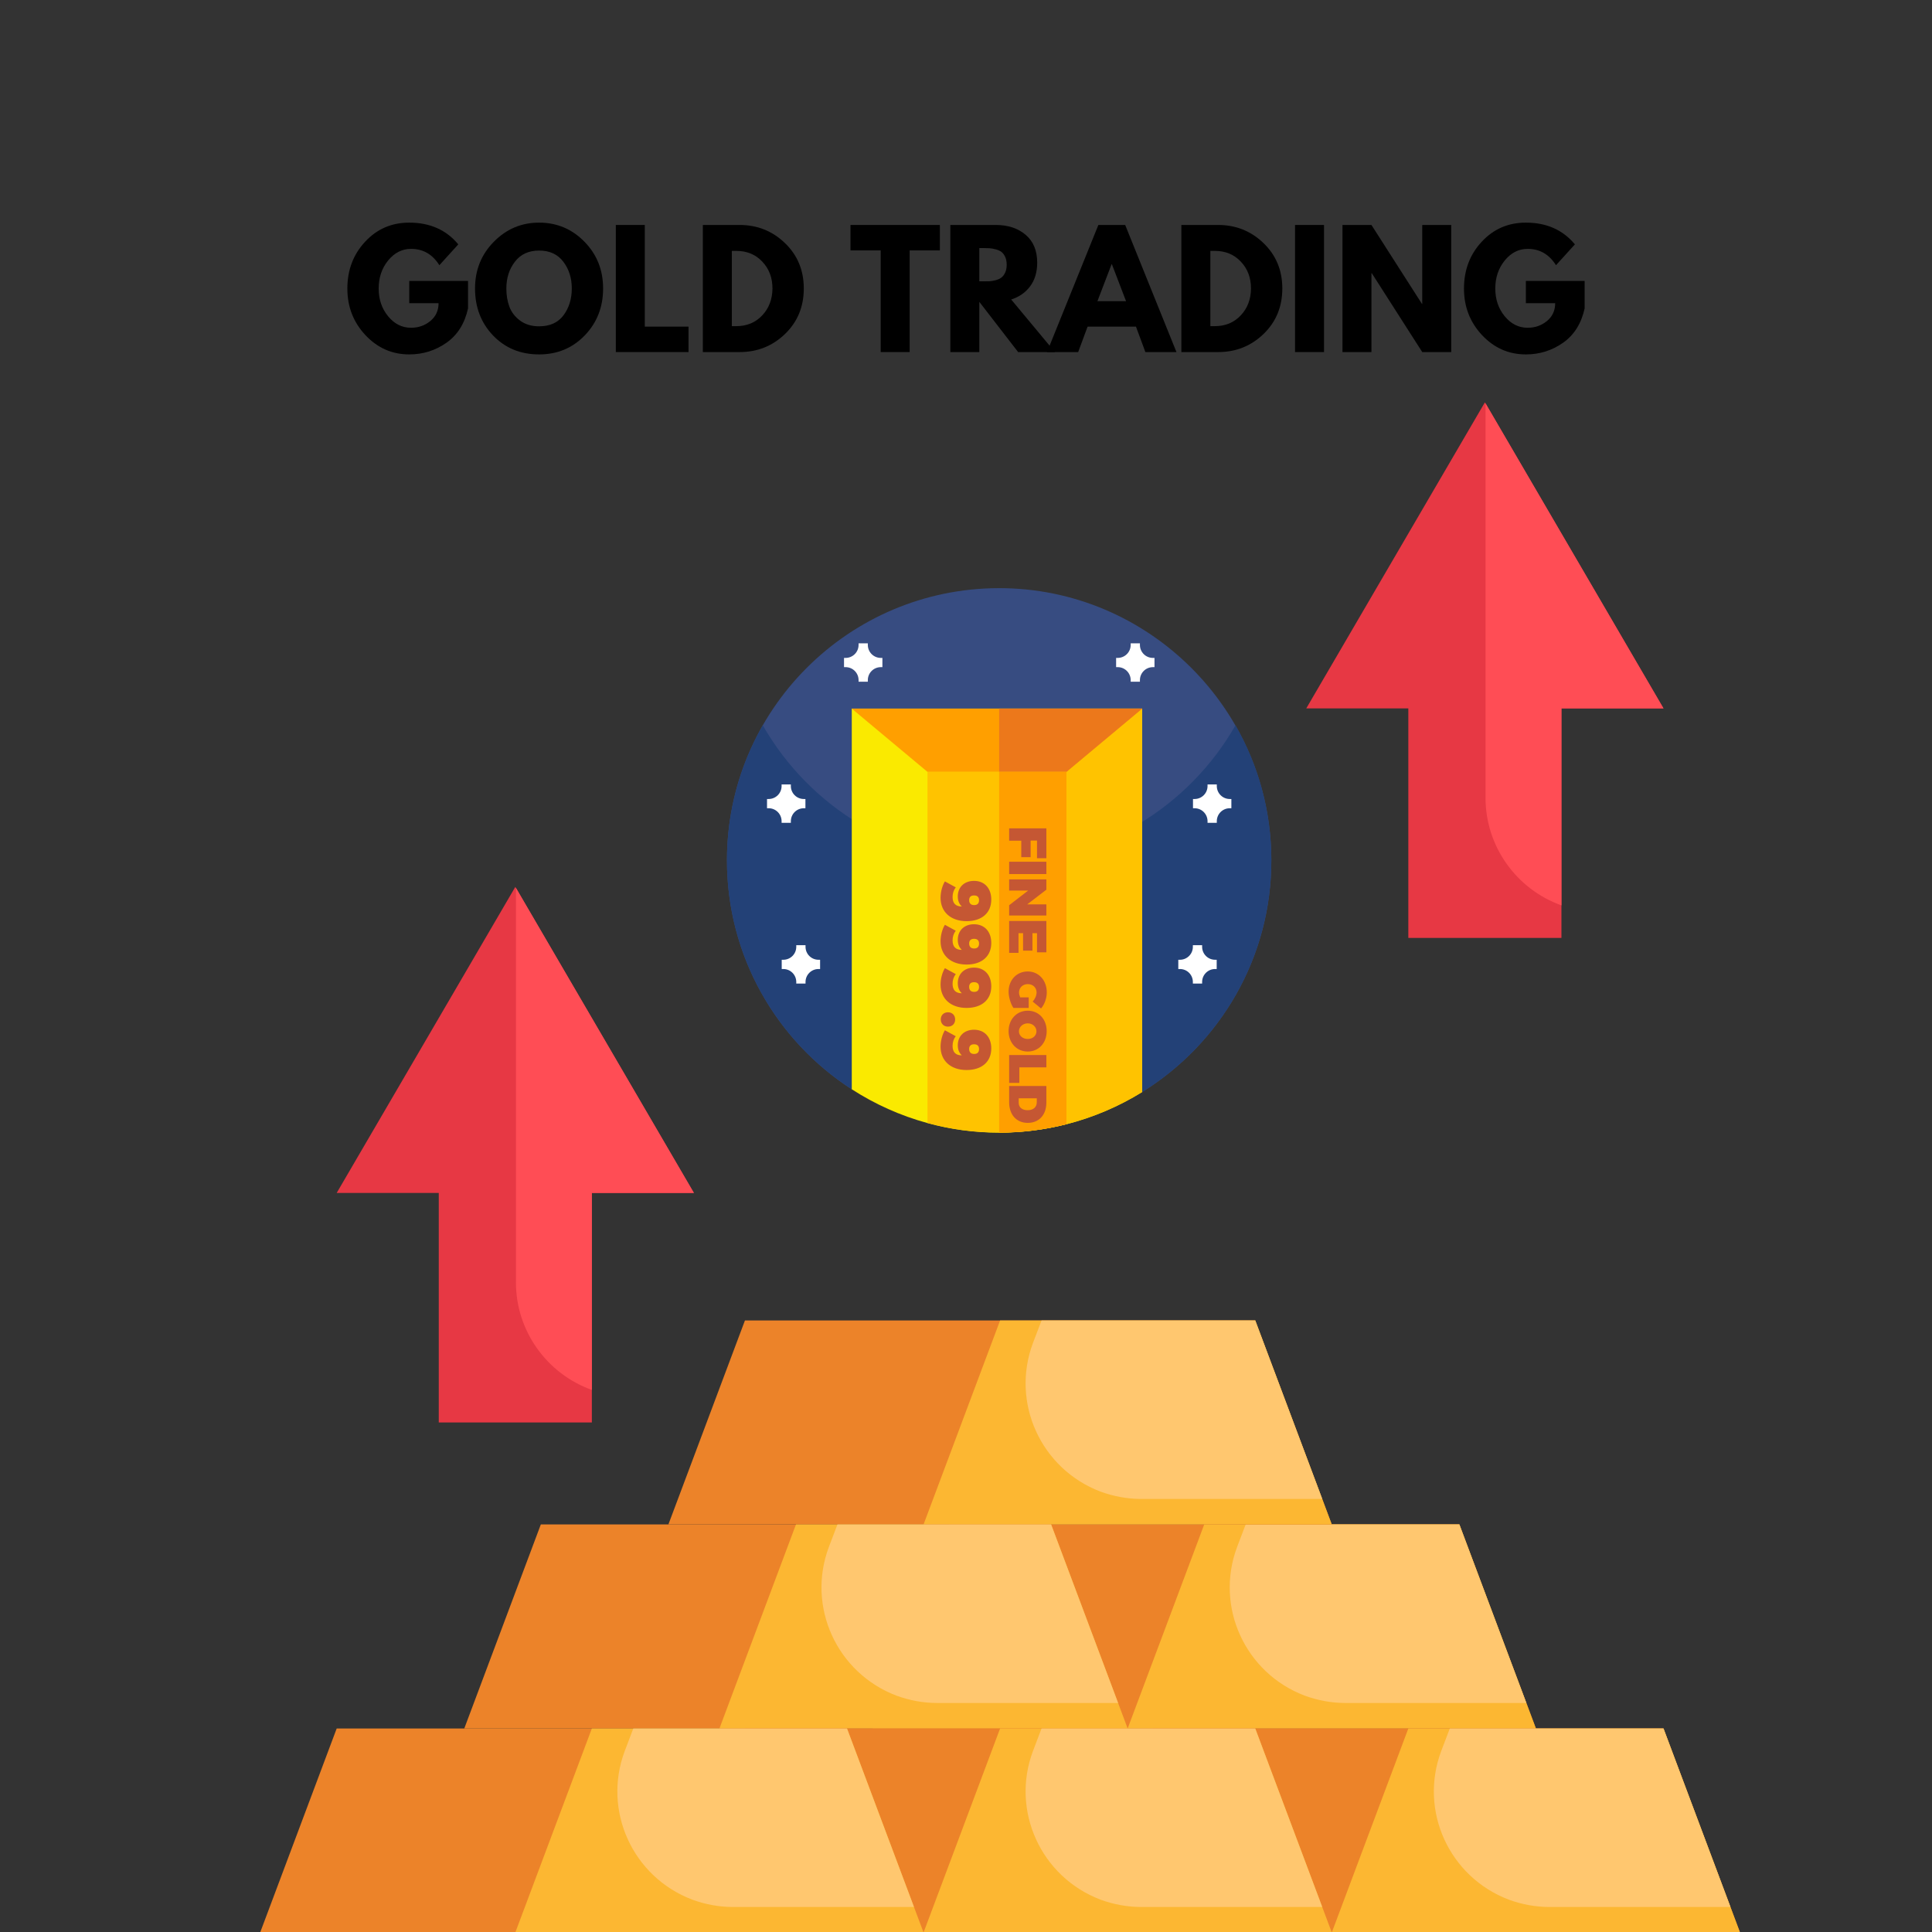 <?xml version="1.0" encoding="UTF-8"?> <svg xmlns="http://www.w3.org/2000/svg" xmlns:xlink="http://www.w3.org/1999/xlink" width="500" zoomAndPan="magnify" viewBox="0 0 375 375" height="500" preserveAspectRatio="xMidYMid meet" version="1.0"><rect x="0" y="0" width="375" height="375" fill="#333333" stroke="none"/><defs><g></g><clipPath id="70aa68bc52"><path d="M 208 335 L 337.742 335 L 337.742 375 L 208 375 Z M 208 335 " clip-rule="nonzero"></path></clipPath><clipPath id="4c7d76030e"><path d="M 258 335 L 337.742 335 L 337.742 375 L 258 375 Z M 258 335 " clip-rule="nonzero"></path></clipPath><clipPath id="3c854fe552"><path d="M 50.492 335 L 180 335 L 180 375 L 50.492 375 Z M 50.492 335 " clip-rule="nonzero"></path></clipPath><clipPath id="08f06c22b0"><path d="M 253 78.098 L 323 78.098 L 323 183 L 253 183 Z M 253 78.098 " clip-rule="nonzero"></path></clipPath><clipPath id="098d4a9480"><path d="M 288 78.098 L 323 78.098 L 323 176 L 288 176 Z M 288 78.098 " clip-rule="nonzero"></path></clipPath><clipPath id="97692f1977"><path d="M 141.09 114.098 L 246.84 114.098 L 246.84 216 L 141.09 216 Z M 141.09 114.098 " clip-rule="nonzero"></path></clipPath><clipPath id="bf178dca54"><path d="M 141.09 140 L 246.84 140 L 246.84 216 L 141.09 216 Z M 141.09 140 " clip-rule="nonzero"></path></clipPath><clipPath id="53b9740391"><path d="M 165 137 L 222 137 L 222 219.848 L 165 219.848 Z M 165 137 " clip-rule="nonzero"></path></clipPath><clipPath id="895d84a000"><path d="M 193 137 L 222 137 L 222 219.848 L 193 219.848 Z M 193 137 " clip-rule="nonzero"></path></clipPath><clipPath id="f20693c81e"><path d="M 180 149 L 207 149 L 207 219.848 L 180 219.848 Z M 180 149 " clip-rule="nonzero"></path></clipPath><clipPath id="36031df5b2"><path d="M 193 149 L 207 149 L 207 219.848 L 193 219.848 Z M 193 149 " clip-rule="nonzero"></path></clipPath></defs><path fill="#e73844" d="M 85.164 276.098 L 85.164 231.547 L 65.352 231.547 L 100.02 172.145 L 134.688 231.547 L 114.879 231.547 L 114.879 276.098 Z M 85.164 276.098 " fill-opacity="1" fill-rule="nonzero"></path><path fill="#ff4d55" d="M 100.145 172.332 L 100.145 248.934 C 100.145 258.277 106.086 266.629 114.879 269.785 L 114.879 231.547 L 134.688 231.547 Z M 100.145 172.332 " fill-opacity="1" fill-rule="nonzero"></path><path fill="#ec8329" d="M 169.355 335.496 L 184.211 295.895 L 283.262 295.895 L 298.121 335.496 " fill-opacity="1" fill-rule="nonzero"></path><path fill="#fcb732" d="M 218.879 335.496 L 233.738 295.895 L 283.262 295.895 L 298.121 335.496 Z M 218.879 335.496 " fill-opacity="1" fill-rule="nonzero"></path><path fill="#ffc76f" d="M 283.262 295.895 L 241.785 295.895 L 240.113 300.289 C 235.781 311.859 241.66 324.73 253.238 329.121 C 255.777 330.051 258.438 330.547 261.102 330.547 L 296.262 330.547 Z M 283.262 295.895 " fill-opacity="1" fill-rule="nonzero"></path><path fill="#ec8329" d="M 129.734 295.895 L 144.594 256.297 L 243.641 256.297 L 258.5 295.895 " fill-opacity="1" fill-rule="nonzero"></path><path fill="#fcb732" d="M 179.262 295.895 L 194.117 256.297 L 243.641 256.297 L 258.5 295.895 Z M 179.262 295.895 " fill-opacity="1" fill-rule="nonzero"></path><path fill="#ffc76f" d="M 243.641 256.297 L 202.164 256.297 L 200.492 260.688 C 196.16 272.258 202.043 285.129 213.617 289.523 C 216.156 290.449 218.816 290.945 221.48 290.945 L 256.645 290.945 Z M 243.641 256.297 " fill-opacity="1" fill-rule="nonzero"></path><path fill="#ec8329" d="M 90.117 335.496 L 104.973 295.895 L 204.023 295.895 L 218.879 335.496 " fill-opacity="1" fill-rule="nonzero"></path><path fill="#fcb732" d="M 139.641 335.496 L 154.496 295.895 L 204.023 295.895 L 218.879 335.496 Z M 139.641 335.496 " fill-opacity="1" fill-rule="nonzero"></path><path fill="#ffc76f" d="M 204.023 295.895 L 162.547 295.895 L 160.875 300.289 C 156.539 311.859 162.422 324.73 174 329.121 C 176.535 330.051 179.199 330.547 181.859 330.547 L 217.023 330.547 Z M 204.023 295.895 " fill-opacity="1" fill-rule="nonzero"></path><g clip-path="url(#70aa68bc52)"><path fill="#ec8329" d="M 208.977 375.098 L 223.832 335.496 L 322.883 335.496 L 337.738 375.098 " fill-opacity="1" fill-rule="nonzero"></path></g><g clip-path="url(#4c7d76030e)"><path fill="#fcb732" d="M 258.5 375.098 L 273.355 335.496 L 322.883 335.496 L 337.738 375.098 Z M 258.5 375.098 " fill-opacity="1" fill-rule="nonzero"></path></g><path fill="#ffc76f" d="M 322.883 335.496 L 281.406 335.496 L 279.734 339.891 C 275.398 351.461 281.281 364.328 292.859 368.723 C 295.395 369.652 298.059 370.145 300.719 370.145 L 335.883 370.145 Z M 322.883 335.496 " fill-opacity="1" fill-rule="nonzero"></path><path fill="#ec8329" d="M 129.734 375.098 L 144.594 335.496 L 243.641 335.496 L 258.5 375.098 " fill-opacity="1" fill-rule="nonzero"></path><path fill="#fcb732" d="M 179.262 375.098 L 194.117 335.496 L 243.641 335.496 L 258.5 375.098 Z M 179.262 375.098 " fill-opacity="1" fill-rule="nonzero"></path><path fill="#ffc76f" d="M 243.641 335.496 L 202.164 335.496 L 200.492 339.891 C 196.16 351.461 202.043 364.328 213.617 368.723 C 216.156 369.652 218.816 370.145 221.48 370.145 L 256.645 370.145 Z M 243.641 335.496 " fill-opacity="1" fill-rule="nonzero"></path><g clip-path="url(#3c854fe552)"><path fill="#ec8329" d="M 50.496 375.098 L 65.352 335.496 L 164.402 335.496 L 179.262 375.098 " fill-opacity="1" fill-rule="nonzero"></path></g><path fill="#fcb732" d="M 100.02 375.098 L 114.879 335.496 L 164.402 335.496 L 179.262 375.098 Z M 100.02 375.098 " fill-opacity="1" fill-rule="nonzero"></path><path fill="#ffc76f" d="M 164.402 335.496 L 122.926 335.496 L 121.254 339.891 C 116.922 351.461 122.801 364.328 134.379 368.723 C 136.918 369.652 139.578 370.145 142.242 370.145 L 177.402 370.145 Z M 164.402 335.496 " fill-opacity="1" fill-rule="nonzero"></path><path fill="#fcb732" d="M 243.641 167.195 C 243.641 168.816 243.562 170.434 243.402 172.047 C 243.246 173.66 243.008 175.262 242.691 176.852 C 242.375 178.441 241.98 180.012 241.512 181.566 C 241.039 183.117 240.492 184.641 239.871 186.137 C 239.25 187.637 238.559 189.102 237.793 190.531 C 237.031 191.961 236.195 193.348 235.297 194.695 C 234.395 196.043 233.43 197.344 232.402 198.598 C 231.371 199.852 230.285 201.051 229.137 202.199 C 227.988 203.344 226.789 204.43 225.535 205.461 C 224.281 206.488 222.98 207.453 221.633 208.352 C 220.285 209.254 218.895 210.086 217.465 210.852 C 216.031 211.613 214.57 212.309 213.07 212.93 C 211.57 213.547 210.047 214.094 208.492 214.562 C 206.941 215.035 205.371 215.43 203.781 215.746 C 202.188 216.062 200.586 216.297 198.973 216.457 C 197.359 216.617 195.738 216.695 194.117 216.695 C 192.496 216.695 190.879 216.617 189.262 216.457 C 187.648 216.297 186.047 216.062 184.457 215.746 C 182.863 215.43 181.293 215.035 179.742 214.562 C 178.188 214.094 176.664 213.547 175.164 212.93 C 173.668 212.309 172.203 211.613 170.773 210.852 C 169.34 210.086 167.953 209.254 166.602 208.352 C 165.254 207.453 163.953 206.488 162.699 205.461 C 161.445 204.43 160.246 203.344 159.098 202.199 C 157.953 201.051 156.863 199.852 155.836 198.598 C 154.805 197.344 153.84 196.043 152.938 194.695 C 152.039 193.348 151.207 191.961 150.441 190.531 C 149.676 189.102 148.984 187.637 148.363 186.137 C 147.742 184.641 147.195 183.117 146.727 181.566 C 146.254 180.012 145.859 178.441 145.543 176.852 C 145.227 175.262 144.988 173.66 144.832 172.047 C 144.672 170.434 144.594 168.816 144.594 167.195 C 144.594 165.574 144.672 163.957 144.832 162.344 C 144.988 160.73 145.227 159.129 145.543 157.539 C 145.859 155.949 146.254 154.379 146.727 152.828 C 147.195 151.273 147.742 149.75 148.363 148.254 C 148.984 146.754 149.676 145.293 150.441 143.863 C 151.207 142.434 152.039 141.043 152.938 139.695 C 153.84 138.348 154.805 137.047 155.836 135.793 C 156.863 134.539 157.953 133.34 159.098 132.195 C 160.246 131.047 161.445 129.961 162.699 128.934 C 163.953 127.902 165.254 126.938 166.602 126.039 C 167.953 125.137 169.34 124.305 170.773 123.539 C 172.203 122.777 173.668 122.086 175.164 121.465 C 176.664 120.844 178.188 120.297 179.742 119.828 C 181.293 119.355 182.863 118.965 184.457 118.648 C 186.047 118.332 187.648 118.094 189.262 117.934 C 190.879 117.773 192.496 117.695 194.117 117.695 C 195.738 117.695 197.359 117.773 198.973 117.934 C 200.586 118.094 202.188 118.332 203.781 118.648 C 205.371 118.965 206.941 119.355 208.492 119.828 C 210.047 120.297 211.57 120.844 213.07 121.465 C 214.57 122.086 216.031 122.777 217.465 123.539 C 218.895 124.305 220.285 125.137 221.633 126.039 C 222.98 126.938 224.281 127.902 225.535 128.934 C 226.789 129.961 227.988 131.047 229.137 132.195 C 230.285 133.34 231.371 134.539 232.402 135.793 C 233.43 137.047 234.395 138.348 235.297 139.695 C 236.195 141.043 237.031 142.434 237.793 143.863 C 238.559 145.293 239.25 146.754 239.871 148.254 C 240.492 149.75 241.039 151.273 241.512 152.828 C 241.98 154.379 242.375 155.949 242.691 157.539 C 243.008 159.129 243.246 160.73 243.402 162.344 C 243.562 163.957 243.641 165.574 243.641 167.195 Z M 243.641 167.195 " fill-opacity="1" fill-rule="nonzero"></path><path fill="#ffc76f" d="M 194.117 117.695 C 182.168 117.695 170.656 122.027 161.68 129.824 C 143.727 150.426 145.895 181.676 166.508 199.617 C 185.141 215.828 212.812 215.828 231.445 199.617 C 249.398 179.016 247.234 147.766 226.617 129.824 C 217.641 122.027 206.066 117.695 194.117 117.695 Z M 194.117 117.695 " fill-opacity="1" fill-rule="nonzero"></path><path fill="#ec8329" d="M 228.785 167.195 C 228.785 168.332 228.73 169.461 228.617 170.594 C 228.508 171.723 228.34 172.844 228.117 173.957 C 227.898 175.07 227.621 176.168 227.293 177.254 C 226.961 178.34 226.582 179.406 226.145 180.457 C 225.711 181.504 225.227 182.527 224.691 183.531 C 224.156 184.531 223.574 185.504 222.941 186.445 C 222.312 187.391 221.637 188.301 220.914 189.176 C 220.195 190.055 219.434 190.895 218.633 191.695 C 217.828 192.5 216.988 193.262 216.109 193.98 C 215.234 194.699 214.32 195.375 213.379 196.008 C 212.434 196.637 211.461 197.219 210.461 197.754 C 209.457 198.289 208.434 198.773 207.383 199.207 C 206.336 199.641 205.266 200.023 204.18 200.355 C 203.094 200.684 201.996 200.957 200.883 201.18 C 199.766 201.402 198.645 201.566 197.516 201.68 C 196.387 201.789 195.254 201.848 194.117 201.848 C 192.98 201.848 191.848 201.789 190.719 201.68 C 189.59 201.566 188.469 201.402 187.355 201.18 C 186.242 200.957 185.141 200.684 184.055 200.355 C 182.969 200.023 181.898 199.641 180.852 199.207 C 179.801 198.773 178.777 198.289 177.777 197.754 C 176.773 197.219 175.801 196.637 174.855 196.008 C 173.914 195.375 173.004 194.699 172.125 193.98 C 171.246 193.262 170.406 192.5 169.605 191.695 C 168.801 190.895 168.039 190.055 167.32 189.176 C 166.598 188.301 165.922 187.391 165.293 186.445 C 164.66 185.504 164.078 184.531 163.543 183.531 C 163.008 182.527 162.523 181.504 162.09 180.457 C 161.656 179.406 161.273 178.34 160.941 177.254 C 160.613 176.168 160.336 175.07 160.117 173.957 C 159.895 172.844 159.727 171.723 159.617 170.594 C 159.504 169.461 159.449 168.332 159.449 167.195 C 159.449 166.062 159.504 164.93 159.617 163.801 C 159.727 162.672 159.895 161.551 160.117 160.438 C 160.336 159.324 160.613 158.223 160.941 157.137 C 161.273 156.051 161.656 154.984 162.09 153.938 C 162.523 152.887 163.008 151.863 163.543 150.863 C 164.078 149.859 164.66 148.891 165.293 147.945 C 165.922 147 166.598 146.09 167.32 145.215 C 168.039 144.336 168.801 143.496 169.605 142.695 C 170.406 141.891 171.246 141.129 172.125 140.41 C 173.004 139.691 173.914 139.016 174.855 138.387 C 175.801 137.754 176.773 137.172 177.777 136.637 C 178.777 136.102 179.801 135.617 180.852 135.184 C 181.898 134.75 182.969 134.367 184.055 134.039 C 185.141 133.707 186.242 133.434 187.355 133.211 C 188.469 132.988 189.59 132.824 190.719 132.711 C 191.848 132.602 192.98 132.547 194.117 132.547 C 195.254 132.547 196.387 132.602 197.516 132.711 C 198.645 132.824 199.766 132.988 200.883 133.211 C 201.996 133.434 203.094 133.707 204.18 134.039 C 205.266 134.367 206.336 134.75 207.383 135.184 C 208.434 135.617 209.457 136.102 210.461 136.637 C 211.461 137.172 212.434 137.754 213.379 138.387 C 214.32 139.016 215.234 139.691 216.109 140.41 C 216.988 141.129 217.828 141.891 218.633 142.695 C 219.434 143.496 220.195 144.336 220.914 145.215 C 221.637 146.09 222.312 147 222.941 147.945 C 223.574 148.891 224.156 149.859 224.691 150.863 C 225.227 151.863 225.711 152.887 226.145 153.938 C 226.582 154.984 226.961 156.051 227.293 157.137 C 227.621 158.223 227.898 159.324 228.117 160.438 C 228.34 161.551 228.508 162.672 228.617 163.801 C 228.73 164.93 228.785 166.062 228.785 167.195 Z M 228.785 167.195 " fill-opacity="1" fill-rule="nonzero"></path><path fill="#f79b31" d="M 189.164 137.496 C 181.18 137.496 173.441 140.219 167.25 145.293 C 155.18 160.141 157.469 181.984 172.328 194.051 C 185.078 204.383 203.281 204.383 215.969 194.051 C 228.043 179.199 225.875 157.418 211.02 145.293 C 204.891 140.281 197.152 137.496 189.164 137.496 Z M 189.164 137.496 " fill-opacity="1" fill-rule="nonzero"></path><path fill="#ffc76f" d="M 194.117 162.246 C 191.395 162.246 189.164 160.02 189.164 157.297 C 189.164 154.574 191.395 152.348 194.117 152.348 C 196.84 152.348 199.07 154.574 199.07 157.297 L 208.977 157.297 C 208.977 151.047 205.012 145.477 199.07 143.375 L 199.07 132.547 L 189.164 132.547 L 189.164 143.375 C 181.426 146.098 177.402 154.574 180.125 162.246 C 182.23 168.188 187.863 172.145 194.117 172.145 C 196.84 172.145 199.07 174.375 199.07 177.098 C 199.07 179.816 196.84 182.047 194.117 182.047 C 191.395 182.047 189.164 179.816 189.164 177.098 L 179.262 177.098 C 179.262 183.344 183.223 188.914 189.164 191.02 L 189.164 201.848 L 199.07 201.848 L 199.07 191.02 C 206.809 188.297 210.832 179.816 208.109 172.145 C 206.004 166.207 200.434 162.246 194.117 162.246 Z M 194.117 162.246 " fill-opacity="1" fill-rule="nonzero"></path><g clip-path="url(#08f06c22b0)"><path fill="#e73844" d="M 273.355 182.047 L 273.355 137.496 L 253.547 137.496 L 288.215 78.098 L 322.883 137.496 L 303.074 137.496 L 303.074 182.047 Z M 273.355 182.047 " fill-opacity="1" fill-rule="nonzero"></path></g><g clip-path="url(#098d4a9480)"><path fill="#ff4d55" d="M 288.34 78.281 L 288.34 154.883 C 288.34 164.227 294.281 172.578 303.074 175.734 L 303.074 137.496 L 322.883 137.496 Z M 288.34 78.281 " fill-opacity="1" fill-rule="nonzero"></path></g><g clip-path="url(#97692f1977)"><path fill="#374c81" d="M 246.766 166.848 C 246.828 185.898 236.777 202.613 221.691 211.965 C 203.551 217.102 184.336 217.02 166.258 211.695 L 165.309 211.426 C 150.738 201.996 141.102 185.629 141.102 166.992 C 141.102 137.852 164.711 114.223 193.832 114.16 C 222.91 114.098 246.684 137.77 246.766 166.848 Z M 246.766 166.848 " fill-opacity="1" fill-rule="nonzero"></path></g><g clip-path="url(#bf178dca54)"><path fill="#234177" d="M 246.766 166.992 C 246.766 184.969 237.789 200.859 224.066 210.395 C 223.281 210.93 222.496 211.449 221.691 211.941 C 203.551 217.082 184.336 217 166.258 211.676 L 165.309 211.406 C 164.793 211.074 164.297 210.746 163.801 210.395 C 150.078 200.859 141.102 184.969 141.102 166.992 C 141.102 157.457 143.617 148.5 148.055 140.781 C 157.156 156.695 174.285 167.406 193.934 167.406 C 213.582 167.406 230.711 156.695 239.812 140.781 C 244.25 148.5 246.766 157.457 246.766 166.992 Z M 246.766 166.992 " fill-opacity="1" fill-rule="nonzero"></path></g><g clip-path="url(#53b9740391)"><path fill="#faea00" d="M 221.691 137.543 L 221.691 211.965 C 217.191 214.75 212.238 216.875 206.996 218.215 C 202.828 219.27 198.453 219.848 193.934 219.848 C 189.125 219.848 184.461 219.207 180.023 217.988 C 174.738 216.547 169.809 214.316 165.328 211.426 L 165.328 137.543 Z M 221.691 137.543 " fill-opacity="1" fill-rule="nonzero"></path></g><g clip-path="url(#895d84a000)"><path fill="#ffc300" d="M 221.691 137.543 L 221.691 211.965 C 217.191 214.75 212.238 216.875 206.996 218.215 C 202.828 219.27 198.453 219.848 193.934 219.848 L 193.934 137.543 Z M 221.691 137.543 " fill-opacity="1" fill-rule="nonzero"></path></g><path fill="#ff9f00" d="M 221.691 137.543 L 206.996 149.82 L 180.023 149.82 L 165.328 137.543 Z M 221.691 137.543 " fill-opacity="1" fill-rule="nonzero"></path><path fill="#ec781b" d="M 221.691 137.543 L 206.996 149.82 L 193.934 149.82 L 193.934 137.543 Z M 221.691 137.543 " fill-opacity="1" fill-rule="nonzero"></path><g clip-path="url(#f20693c81e)"><path fill="#ffc300" d="M 206.996 149.82 L 206.996 218.195 C 202.828 219.25 198.453 219.828 193.934 219.828 C 189.125 219.828 184.461 219.188 180.023 217.969 L 180.023 149.82 Z M 206.996 149.82 " fill-opacity="1" fill-rule="nonzero"></path></g><g clip-path="url(#36031df5b2)"><path fill="#ff9f00" d="M 206.996 149.82 L 206.996 218.195 C 202.828 219.25 198.453 219.828 193.934 219.828 L 193.934 149.82 Z M 206.996 149.82 " fill-opacity="1" fill-rule="nonzero"></path></g><path fill="#c55733" d="M 203.098 166.578 L 201.281 166.578 L 201.281 163.152 L 200.043 163.152 L 200.043 166.375 L 198.227 166.375 L 198.227 163.176 L 195.875 163.176 L 195.875 160.781 L 203.098 160.781 Z M 203.098 166.578 " fill-opacity="1" fill-rule="nonzero"></path><path fill="#c55733" d="M 195.875 167.262 L 203.098 167.262 L 203.098 169.656 L 195.875 169.656 Z M 195.875 167.262 " fill-opacity="1" fill-rule="nonzero"></path><path fill="#c55733" d="M 203.098 172.688 L 199.383 175.535 L 203.098 175.535 L 203.098 177.703 L 195.875 177.703 L 195.875 175.703 L 199.566 172.855 L 195.875 172.855 L 195.875 170.688 L 203.098 170.688 Z M 203.098 172.688 " fill-opacity="1" fill-rule="nonzero"></path><path fill="#c55733" d="M 203.098 184.844 L 201.281 184.844 L 201.281 181.129 L 200.395 181.129 L 200.395 184.516 L 198.578 184.516 L 198.578 181.129 L 197.691 181.129 L 197.691 184.949 L 195.875 184.949 L 195.875 178.758 L 203.098 178.758 Z M 203.098 184.844 " fill-opacity="1" fill-rule="nonzero"></path><path fill="#c55733" d="M 199.672 193.594 L 199.672 195.637 L 196.699 195.637 C 196.164 194.832 195.77 193.512 195.77 192.48 C 195.77 190.211 197.34 188.559 199.484 188.559 C 201.609 188.559 203.18 190.273 203.18 192.625 C 203.18 193.738 202.746 194.977 202.066 195.742 L 200.434 194.398 C 200.891 193.926 201.199 193.223 201.199 192.625 C 201.199 191.695 200.477 191.016 199.508 191.016 C 198.516 191.016 197.793 191.695 197.793 192.645 C 197.793 192.895 197.875 193.246 198.02 193.594 Z M 199.672 193.594 " fill-opacity="1" fill-rule="nonzero"></path><path fill="#c55733" d="M 199.484 204.102 C 197.34 204.102 195.77 202.43 195.77 200.137 C 195.77 197.848 197.34 196.176 199.484 196.176 C 201.633 196.176 203.16 197.848 203.16 200.137 C 203.16 202.449 201.609 204.102 199.484 204.102 Z M 199.484 198.633 C 198.496 198.633 197.773 199.352 197.773 200.18 C 197.773 201.004 198.496 201.664 199.484 201.664 C 200.477 201.664 201.176 201.004 201.176 200.18 C 201.176 199.332 200.457 198.633 199.484 198.633 Z M 199.484 198.633 " fill-opacity="1" fill-rule="nonzero"></path><path fill="#c55733" d="M 203.098 207.176 L 197.855 207.176 L 197.855 210.188 L 195.875 210.188 L 195.875 204.781 L 203.098 204.781 Z M 203.098 207.176 " fill-opacity="1" fill-rule="nonzero"></path><path fill="#c55733" d="M 199.484 217.949 C 197.297 217.949 195.875 216.379 195.875 213.926 L 195.875 210.785 L 203.098 210.785 L 203.098 214.008 C 203.098 216.402 201.672 217.949 199.484 217.949 Z M 199.465 215.492 C 200.539 215.492 201.238 214.895 201.238 213.965 L 201.238 213.18 L 197.73 213.18 L 197.73 214.07 C 197.73 214.934 198.41 215.492 199.465 215.492 Z M 199.465 215.492 " fill-opacity="1" fill-rule="nonzero"></path><path fill="#c55733" d="M 184.895 174.113 C 184.895 175.352 185.512 175.949 186.691 175.949 C 186.234 175.535 185.906 174.918 185.906 173.988 C 185.906 172.172 187.184 170.977 189.062 170.977 C 191.105 170.977 192.406 172.422 192.406 174.609 C 192.406 177.207 190.551 178.797 187.617 178.797 C 184.562 178.797 182.562 177.023 182.562 174.258 C 182.562 173.145 182.891 171.906 183.406 171.078 L 185.512 172.234 C 185.102 172.77 184.895 173.391 184.895 174.113 Z M 189.062 173.805 C 188.445 173.805 188.113 174.113 188.113 174.711 C 188.113 175.352 188.465 175.68 189.082 175.68 C 189.684 175.68 190.031 175.371 190.031 174.73 C 190.031 174.113 189.703 173.805 189.062 173.805 Z M 189.062 173.805 " fill-opacity="1" fill-rule="nonzero"></path><path fill="#c55733" d="M 184.895 182.535 C 184.895 183.773 185.512 184.371 186.691 184.371 C 186.234 183.957 185.906 183.34 185.906 182.41 C 185.906 180.594 187.184 179.395 189.062 179.395 C 191.105 179.395 192.406 180.84 192.406 183.027 C 192.406 185.629 190.551 187.219 187.617 187.219 C 184.562 187.219 182.562 185.441 182.562 182.68 C 182.562 181.562 182.891 180.324 183.406 179.5 L 185.512 180.656 C 185.102 181.191 184.895 181.812 184.895 182.535 Z M 189.062 182.223 C 188.445 182.223 188.113 182.535 188.113 183.133 C 188.113 183.773 188.465 184.102 189.082 184.102 C 189.684 184.102 190.031 183.793 190.031 183.152 C 190.031 182.535 189.703 182.223 189.062 182.223 Z M 189.062 182.223 " fill-opacity="1" fill-rule="nonzero"></path><path fill="#c55733" d="M 184.895 190.953 C 184.895 192.191 185.512 192.789 186.691 192.789 C 186.234 192.379 185.906 191.758 185.906 190.828 C 185.906 189.016 187.184 187.816 189.062 187.816 C 191.105 187.816 192.406 189.262 192.406 191.449 C 192.406 194.051 190.551 195.637 187.617 195.637 C 184.562 195.637 182.562 193.863 182.562 191.098 C 182.562 189.984 182.891 188.746 183.406 187.918 L 185.512 189.074 C 185.102 189.613 184.895 190.23 184.895 190.953 Z M 189.062 190.645 C 188.445 190.645 188.113 190.953 188.113 191.551 C 188.113 192.191 188.465 192.523 189.082 192.523 C 189.684 192.523 190.031 192.211 190.031 191.574 C 190.031 190.953 189.703 190.645 189.062 190.645 Z M 189.062 190.645 " fill-opacity="1" fill-rule="nonzero"></path><path fill="#c55733" d="M 184.008 199.27 C 183.18 199.27 182.602 198.691 182.602 197.867 C 182.602 197.043 183.18 196.484 184.008 196.484 C 184.832 196.484 185.391 197.062 185.391 197.867 C 185.41 198.691 184.832 199.27 184.008 199.27 Z M 184.008 199.27 " fill-opacity="1" fill-rule="nonzero"></path><path fill="#c55733" d="M 184.895 203.008 C 184.895 204.246 185.512 204.844 186.691 204.844 C 186.234 204.43 185.906 203.812 185.906 202.883 C 185.906 201.066 187.184 199.871 189.062 199.871 C 191.105 199.871 192.406 201.312 192.406 203.5 C 192.406 206.102 190.551 207.691 187.617 207.691 C 184.562 207.691 182.562 205.918 182.562 203.152 C 182.562 202.035 182.891 200.797 183.406 199.973 L 185.512 201.129 C 185.102 201.645 184.895 202.285 184.895 203.008 Z M 189.062 202.695 C 188.445 202.695 188.113 203.008 188.113 203.605 C 188.113 204.246 188.465 204.574 189.082 204.574 C 189.684 204.574 190.031 204.266 190.031 203.625 C 190.031 203.008 189.703 202.695 189.062 202.695 Z M 189.062 202.695 " fill-opacity="1" fill-rule="nonzero"></path><path fill="#ffffff" d="M 156.332 155.086 L 156.02 155.086 C 154.617 155.086 153.504 153.949 153.504 152.566 L 153.504 152.258 L 151.707 152.258 L 151.707 152.566 C 151.707 153.969 150.574 155.086 149.191 155.086 L 148.879 155.086 L 148.879 156.879 L 149.191 156.879 C 150.594 156.879 151.707 158.016 151.707 159.398 L 151.707 159.707 L 153.504 159.707 L 153.504 159.398 C 153.504 157.996 154.637 156.879 156.02 156.879 L 156.332 156.879 Z M 156.332 155.086 " fill-opacity="1" fill-rule="nonzero"></path><path fill="#ffffff" d="M 239.008 155.086 L 238.699 155.086 C 237.293 155.086 236.18 153.949 236.18 152.566 L 236.18 152.258 L 234.383 152.258 L 234.383 152.566 C 234.383 153.969 233.25 155.086 231.867 155.086 L 231.559 155.086 L 231.559 156.879 L 231.867 156.879 C 233.27 156.879 234.383 158.016 234.383 159.398 L 234.383 159.707 L 236.18 159.707 L 236.18 159.398 C 236.18 157.996 237.316 156.879 238.699 156.879 L 239.008 156.879 Z M 239.008 155.086 " fill-opacity="1" fill-rule="nonzero"></path><path fill="#ffffff" d="M 224.086 127.699 L 223.777 127.699 C 222.371 127.699 221.258 126.562 221.258 125.18 L 221.258 124.871 L 219.465 124.871 L 219.465 125.18 C 219.465 126.582 218.328 127.699 216.945 127.699 L 216.637 127.699 L 216.637 129.492 L 216.945 129.492 C 218.348 129.492 219.465 130.629 219.465 132.012 L 219.465 132.32 L 221.258 132.32 L 221.258 132.012 C 221.258 130.609 222.395 129.492 223.777 129.492 L 224.086 129.492 Z M 224.086 127.699 " fill-opacity="1" fill-rule="nonzero"></path><path fill="#ffffff" d="M 236.16 186.289 L 235.852 186.289 C 234.445 186.289 233.332 185.156 233.332 183.773 L 233.332 183.461 L 231.535 183.461 L 231.535 183.773 C 231.535 185.176 230.402 186.289 229.02 186.289 L 228.707 186.289 L 228.707 188.086 L 229.02 188.086 C 230.422 188.086 231.535 189.219 231.535 190.602 L 231.535 190.914 L 233.332 190.914 L 233.332 190.602 C 233.332 189.199 234.469 188.086 235.852 188.086 L 236.16 188.086 Z M 236.16 186.289 " fill-opacity="1" fill-rule="nonzero"></path><path fill="#ffffff" d="M 159.18 186.289 L 158.871 186.289 C 157.465 186.289 156.352 185.156 156.352 183.773 L 156.352 183.461 L 154.555 183.461 L 154.555 183.773 C 154.555 185.176 153.422 186.289 152.039 186.289 L 151.73 186.289 L 151.73 188.086 L 152.039 188.086 C 153.441 188.086 154.555 189.219 154.555 190.602 L 154.555 190.914 L 156.352 190.914 L 156.352 190.602 C 156.352 189.199 157.488 188.086 158.871 188.086 L 159.18 188.086 Z M 159.18 186.289 " fill-opacity="1" fill-rule="nonzero"></path><path fill="#ffffff" d="M 171.273 127.699 L 170.965 127.699 C 169.559 127.699 168.445 126.562 168.445 125.18 L 168.445 124.871 L 166.648 124.871 L 166.648 125.18 C 166.648 126.582 165.516 127.699 164.133 127.699 L 163.824 127.699 L 163.824 129.492 L 164.133 129.492 C 165.535 129.492 166.648 130.629 166.648 132.012 L 166.648 132.32 L 168.445 132.32 L 168.445 132.012 C 168.445 130.609 169.582 129.492 170.965 129.492 L 171.273 129.492 Z M 171.273 127.699 " fill-opacity="1" fill-rule="nonzero"></path><g fill="#000000" fill-opacity="1"><g transform="translate(66.734, 68.337)"><g><path d="M 24.109 -13.812 L 24.109 -8.469 C 23.461 -5.531 22.062 -3.305 19.906 -1.797 C 17.758 -0.297 15.359 0.453 12.703 0.453 C 9.379 0.453 6.547 -0.789 4.203 -3.281 C 1.859 -5.781 0.688 -8.797 0.688 -12.328 C 0.688 -15.91 1.832 -18.938 4.125 -21.406 C 6.414 -23.883 9.273 -25.125 12.703 -25.125 C 16.711 -25.125 19.883 -23.719 22.219 -20.906 L 18.547 -16.859 C 17.223 -18.973 15.391 -20.031 13.047 -20.031 C 11.305 -20.031 9.82 -19.273 8.594 -17.766 C 7.375 -16.266 6.766 -14.453 6.766 -12.328 C 6.766 -10.234 7.375 -8.441 8.594 -6.953 C 9.82 -5.461 11.305 -4.719 13.047 -4.719 C 14.473 -4.719 15.719 -5.148 16.781 -6.016 C 17.852 -6.891 18.391 -8.047 18.391 -9.484 L 12.703 -9.484 L 12.703 -13.812 Z M 24.109 -13.812 "></path></g></g></g><g fill="#000000" fill-opacity="1"><g transform="translate(91.516, 68.337)"><g><path d="M 0.688 -12.344 C 0.688 -15.914 1.898 -18.938 4.328 -21.406 C 6.766 -23.883 9.695 -25.125 13.125 -25.125 C 16.57 -25.125 19.504 -23.891 21.922 -21.422 C 24.336 -18.961 25.547 -15.938 25.547 -12.344 C 25.547 -8.738 24.359 -5.703 21.984 -3.234 C 19.609 -0.773 16.656 0.453 13.125 0.453 C 9.52 0.453 6.547 -0.766 4.203 -3.203 C 1.859 -5.648 0.688 -8.695 0.688 -12.344 Z M 6.766 -12.344 C 6.766 -11.051 6.961 -9.867 7.359 -8.797 C 7.754 -7.734 8.453 -6.832 9.453 -6.094 C 10.453 -5.363 11.676 -5 13.125 -5 C 15.219 -5 16.797 -5.711 17.859 -7.141 C 18.93 -8.578 19.469 -10.312 19.469 -12.344 C 19.469 -14.363 18.922 -16.094 17.828 -17.531 C 16.742 -18.977 15.176 -19.703 13.125 -19.703 C 11.094 -19.703 9.523 -18.977 8.422 -17.531 C 7.316 -16.094 6.766 -14.363 6.766 -12.344 Z M 6.766 -12.344 "></path></g></g></g><g fill="#000000" fill-opacity="1"><g transform="translate(117.734, 68.337)"><g><path d="M 7.422 -24.672 L 7.422 -4.938 L 15.906 -4.938 L 15.906 0 L 1.797 0 L 1.797 -24.672 Z M 7.422 -24.672 "></path></g></g></g><g fill="#000000" fill-opacity="1"><g transform="translate(134.624, 68.337)"><g><path d="M 1.797 -24.672 L 8.938 -24.672 C 12.363 -24.672 15.297 -23.5 17.734 -21.156 C 20.172 -18.812 21.391 -15.875 21.391 -12.344 C 21.391 -8.801 20.176 -5.859 17.75 -3.516 C 15.32 -1.172 12.383 0 8.938 0 L 1.797 0 Z M 7.422 -5.031 L 8.281 -5.031 C 10.332 -5.031 12.008 -5.723 13.312 -7.109 C 14.625 -8.492 15.289 -10.234 15.312 -12.328 C 15.312 -14.422 14.656 -16.16 13.344 -17.547 C 12.039 -18.941 10.352 -19.641 8.281 -19.641 L 7.422 -19.641 Z M 7.422 -5.031 "></path></g></g></g><g fill="#000000" fill-opacity="1"><g transform="translate(156.686, 68.337)"><g></g></g></g><g fill="#000000" fill-opacity="1"><g transform="translate(164.847, 68.337)"><g><path d="M 0.234 -19.734 L 0.234 -24.672 L 17.578 -24.672 L 17.578 -19.734 L 11.719 -19.734 L 11.719 0 L 6.094 0 L 6.094 -19.734 Z M 0.234 -19.734 "></path></g></g></g><g fill="#000000" fill-opacity="1"><g transform="translate(182.664, 68.337)"><g><path d="M 1.797 -24.672 L 10.609 -24.672 C 12.984 -24.672 14.914 -24.035 16.406 -22.766 C 17.906 -21.504 18.656 -19.695 18.656 -17.344 C 18.656 -15.531 18.203 -14.008 17.297 -12.781 C 16.391 -11.562 15.16 -10.703 13.609 -10.203 L 22.094 0 L 14.953 0 L 7.422 -9.75 L 7.422 0 L 1.797 0 Z M 7.422 -13.734 L 8.078 -13.734 C 8.598 -13.734 9.035 -13.738 9.391 -13.75 C 9.742 -13.77 10.148 -13.836 10.609 -13.953 C 11.066 -14.078 11.438 -14.25 11.719 -14.469 C 12 -14.688 12.238 -15.004 12.438 -15.422 C 12.633 -15.848 12.734 -16.359 12.734 -16.953 C 12.734 -17.555 12.633 -18.066 12.438 -18.484 C 12.238 -18.898 12 -19.219 11.719 -19.438 C 11.438 -19.656 11.066 -19.82 10.609 -19.938 C 10.148 -20.062 9.742 -20.133 9.391 -20.156 C 9.035 -20.176 8.598 -20.188 8.078 -20.188 L 7.422 -20.188 Z M 7.422 -13.734 "></path></g></g></g><g fill="#000000" fill-opacity="1"><g transform="translate(204.069, 68.337)"><g><path d="M 14.328 -24.672 L 24.281 0 L 18.25 0 L 16.422 -4.938 L 7.031 -4.938 L 5.203 0 L -0.844 0 L 9.125 -24.672 Z M 14.5 -9.875 L 11.75 -17.047 L 11.688 -17.047 L 8.938 -9.875 Z M 14.5 -9.875 "></path></g></g></g><g fill="#000000" fill-opacity="1"><g transform="translate(227.506, 68.337)"><g><path d="M 1.797 -24.672 L 8.938 -24.672 C 12.363 -24.672 15.297 -23.5 17.734 -21.156 C 20.172 -18.812 21.391 -15.875 21.391 -12.344 C 21.391 -8.801 20.176 -5.859 17.75 -3.516 C 15.32 -1.172 12.383 0 8.938 0 L 1.797 0 Z M 7.422 -5.031 L 8.281 -5.031 C 10.332 -5.031 12.008 -5.723 13.312 -7.109 C 14.625 -8.492 15.289 -10.234 15.312 -12.328 C 15.312 -14.422 14.656 -16.16 13.344 -17.547 C 12.039 -18.941 10.352 -19.641 8.281 -19.641 L 7.422 -19.641 Z M 7.422 -5.031 "></path></g></g></g><g fill="#000000" fill-opacity="1"><g transform="translate(249.568, 68.337)"><g><path d="M 7.422 -24.672 L 7.422 0 L 1.797 0 L 1.797 -24.672 Z M 7.422 -24.672 "></path></g></g></g><g fill="#000000" fill-opacity="1"><g transform="translate(258.776, 68.337)"><g><path d="M 7.422 -15.312 L 7.422 0 L 1.797 0 L 1.797 -24.672 L 7.422 -24.672 L 17.219 -9.359 L 17.281 -9.359 L 17.281 -24.672 L 22.906 -24.672 L 22.906 0 L 17.281 0 L 7.484 -15.312 Z M 7.422 -15.312 "></path></g></g></g><g fill="#000000" fill-opacity="1"><g transform="translate(283.468, 68.337)"><g><path d="M 24.109 -13.812 L 24.109 -8.469 C 23.461 -5.531 22.062 -3.305 19.906 -1.797 C 17.758 -0.297 15.359 0.453 12.703 0.453 C 9.379 0.453 6.547 -0.789 4.203 -3.281 C 1.859 -5.781 0.688 -8.797 0.688 -12.328 C 0.688 -15.91 1.832 -18.938 4.125 -21.406 C 6.414 -23.883 9.273 -25.125 12.703 -25.125 C 16.711 -25.125 19.883 -23.719 22.219 -20.906 L 18.547 -16.859 C 17.223 -18.973 15.391 -20.031 13.047 -20.031 C 11.305 -20.031 9.82 -19.273 8.594 -17.766 C 7.375 -16.266 6.766 -14.453 6.766 -12.328 C 6.766 -10.234 7.375 -8.441 8.594 -6.953 C 9.82 -5.461 11.305 -4.719 13.047 -4.719 C 14.473 -4.719 15.719 -5.148 16.781 -6.016 C 17.852 -6.891 18.391 -8.047 18.391 -9.484 L 12.703 -9.484 L 12.703 -13.812 Z M 24.109 -13.812 "></path></g></g></g></svg> 